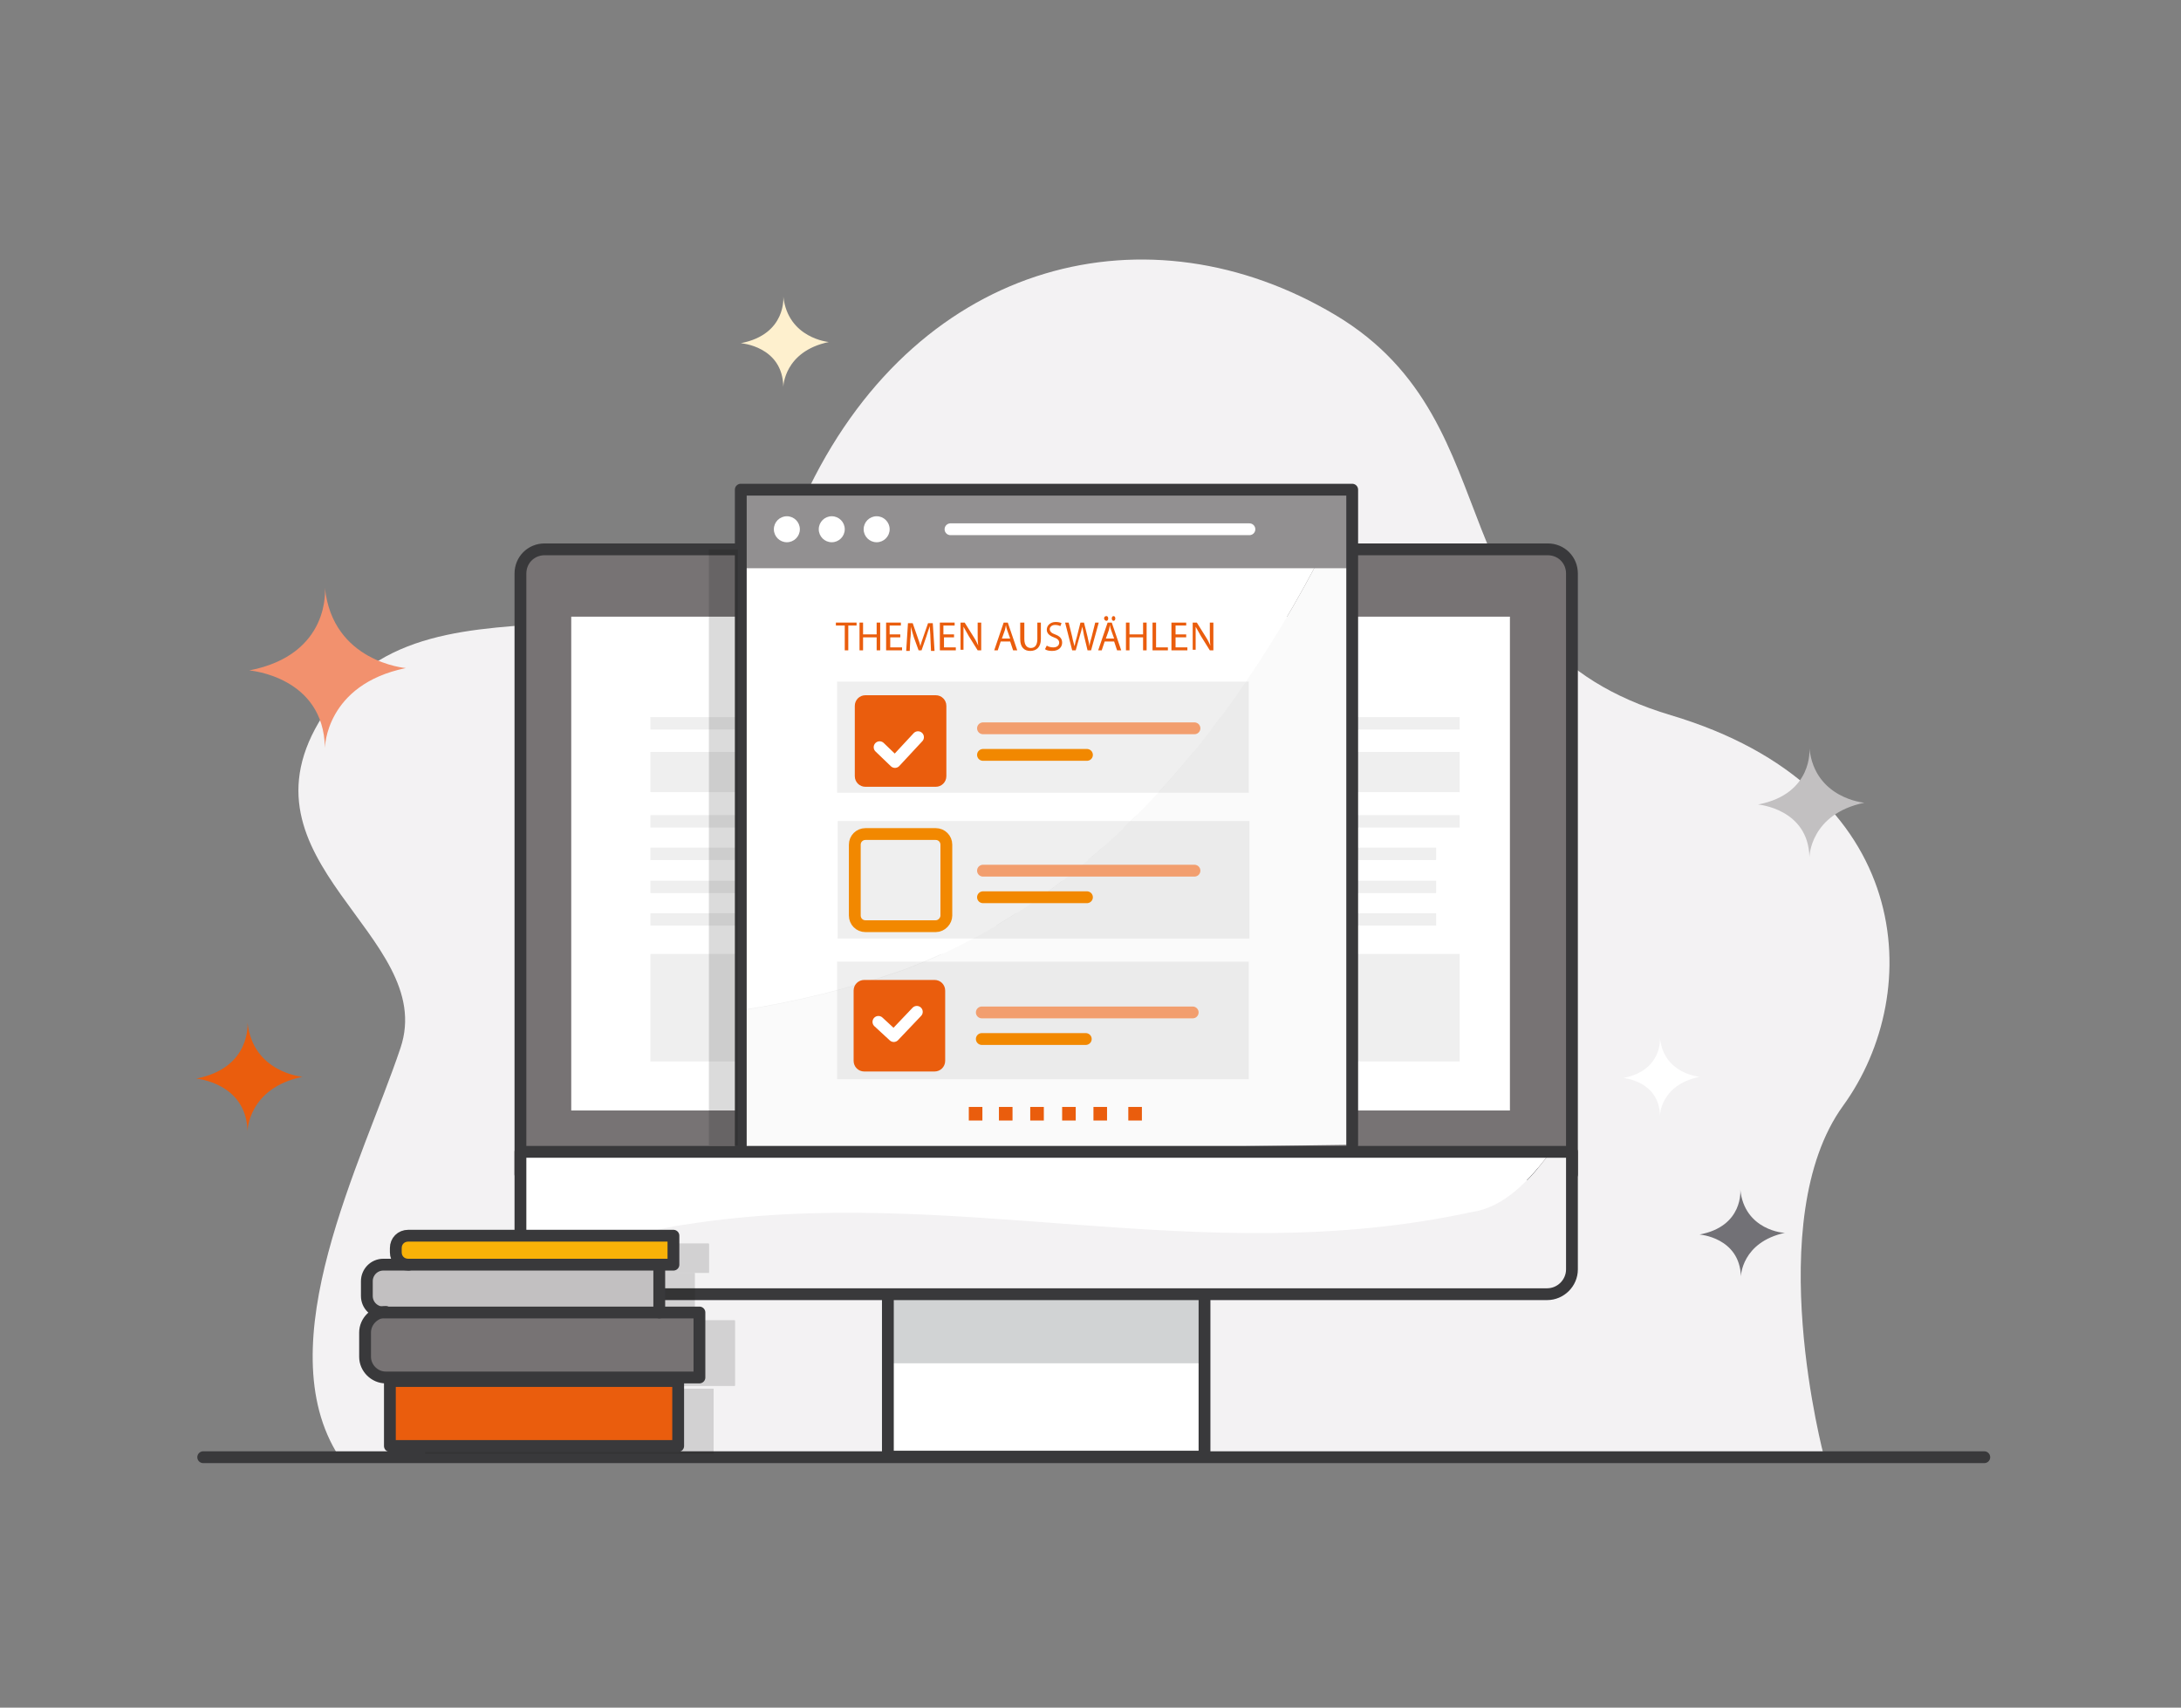 <?xml version="1.0" encoding="utf-8"?>
<!-- Generator: Adobe Illustrator 24.2.0, SVG Export Plug-In . SVG Version: 6.00 Build 0)  -->
<svg version="1.1" id="Layer_1" xmlns="http://www.w3.org/2000/svg" xmlns:xlink="http://www.w3.org/1999/xlink" x="0px" y="0px"
	 viewBox="0 0 369.2 289.1" style="enable-background:new 0 0 369.2 289.1;" xml:space="preserve">
<rect x="0" y="0" width="369.2" height="289.1" fill="#808080" stroke="none"/>
<style type="text/css">
	.st0{fill:#F3F2F3;}
	.st1{fill:#FEF0CE;}
	.st2{fill:#F2916E;}
	.st3{fill:#C2C0C1;}
	.st4{fill:#EA5D0D;}
	.st5{fill:#727176;}
	.st6{fill:#FFFFFF;}
	.st7{fill:none;stroke:#39393B;stroke-width:2;stroke-linecap:round;stroke-linejoin:round;stroke-miterlimit:10;}
	.st8{fill:#777374;}
	.st9{opacity:0.26;fill:#C2C0C1;}
	.st10{fill:#D1D3D4;}
	.st11{fill:#FAFAFA;}
	.st12{fill:#929091;}
	.st13{fill:none;stroke:#FFFFFF;stroke-width:2;stroke-linecap:round;stroke-linejoin:round;stroke-miterlimit:10;}
	.st14{opacity:0.15;}
	.st15{fill:#131313;}
	.st16{fill:#F9B208;}
	.st17{opacity:0.15;fill:#131313;}
	.st18{fill:none;stroke:#F29E6E;stroke-width:2;stroke-linecap:round;stroke-miterlimit:10;}
	.st19{fill:none;stroke:#F28800;stroke-width:2;stroke-linecap:round;stroke-linejoin:round;stroke-miterlimit:10;}
</style>
<path class="st0" d="M308.8,246.7c0,0-10.8-40.2,3.2-59.5s12.1-53.8-29.1-66.1S257.4,72,226,53.3s-70-9.6-89,29.2
	s-63.4,9.3-82.3,38.6c-16,24.8,19.5,37.2,13.1,56.3c-6.4,19.1-22.7,50.1-10.4,69.2H308.8z"/>
<path class="st1" d="M132.6,50.2c0,0,0.6,6.4-7.2,7.9c0,0,7.1,0.5,7.2,7.4c0,0,0.1-6,7.7-7.6C140.3,57.9,133.4,57.3,132.6,50.2z"/>
<path class="st2" d="M55,99.5c0,0,1.1,11.3-12.8,14c0,0,12.6,1,12.8,13.1c0,0,0.1-10.7,13.7-13.5C68.7,113.1,56.3,112.1,55,99.5z"/>
<path class="st3" d="M306.3,126.7c0,0,0.7,7.7-8.7,9.5c0,0,8.5,0.7,8.7,8.9c0,0,0.1-7.3,9.3-9.2
	C315.6,135.9,307.2,135.2,306.3,126.7z"/>
<path class="st4" d="M41.9,173.1c0,0,0.7,7.7-8.7,9.5c0,0,8.5,0.7,8.7,8.9c0,0,0.1-7.3,9.3-9.2C51.2,182.3,42.8,181.6,41.9,173.1z"
	/>
<path class="st5" d="M294.6,201.4c0,0,0.6,6.2-6.9,7.6c0,0,6.8,0.5,7,7.1c0,0,0.1-5.8,7.5-7.4C302.1,208.8,295.3,208.3,294.6,201.4z
	"/>
<path class="st6" d="M281,175.7c0,0,0.5,5.5-6.2,6.8c0,0,6.1,0.5,6.2,6.4c0,0,0-5.2,6.7-6.6C287.7,182.3,281.6,181.8,281,175.7z"/>
<line class="st7" x1="34.4" y1="246.7" x2="335.9" y2="246.7"/>
<g>
	<path id="XMLID_148_" class="st8" d="M266.1,198.9h-178V97.1c0-2.3,1.8-4.1,4.1-4.1H262c2.3,0,4.1,1.8,4.1,4.1V198.9z"/>
	<rect id="XMLID_147_" x="96.7" y="104.4" class="st6" width="158.9" height="83.6"/>
	<rect x="110.1" y="121.4" class="st9" width="137" height="2.1"/>
	<rect x="110.1" y="138" class="st9" width="137" height="2.1"/>
	<rect x="110.1" y="143.5" class="st9" width="133" height="2.1"/>
	<rect x="110.1" y="149.1" class="st9" width="133" height="2.1"/>
	<rect x="110.1" y="154.6" class="st9" width="133" height="2.1"/>
	<rect x="110.1" y="127.3" class="st9" width="137" height="6.8"/>
	<rect x="110.1" y="161.5" class="st9" width="137" height="18.2"/>
	<path id="XMLID_146_" class="st7" d="M125.8,93H262c2.3,0,4.1,1.8,4.1,4.1v101.7h-178V97.1c0-2.3,1.8-4.1,4.1-4.1H125.8"/>
	<rect id="XMLID_139_" x="150.3" y="214.9" class="st6" width="53.6" height="31.7"/>
	<rect id="XMLID_92_" x="150.3" y="214.9" class="st10" width="53.6" height="15.9"/>
	<rect id="XMLID_91_" x="150.3" y="214.9" class="st7" width="53.6" height="31.7"/>
	<path class="st0" d="M262.5,195c-3.5,4.8-7.8,9.4-13.4,10.2c-46,10-88-5-133,2c-9.4,1.3-17.3,5.6-23.6,11.8h169.5
		c2.3,0,4.2-1.9,4.2-4.2V195H262.5z"/>
	<path class="st6" d="M249.1,205.2c5.6-0.8,9.8-5.4,13.4-10.2H88.1v19.9c0,2.3,1.9,4.2,4.2,4.2h0.2c6.4-6.2,14.3-10.6,23.6-11.8
		C161.1,200.2,203.1,215.2,249.1,205.2z"/>
	<path id="XMLID_90_" class="st7" d="M131.9,164.8"/>
	<path id="XMLID_89_" class="st7" d="M105.9,164.8"/>
	<path class="st6" d="M228.9,83.2v-0.3H125.4v88.1c9.3-1.4,18.6-3.7,27.7-6.9C188.4,150.8,212.8,118.3,228.9,83.2z"/>
	<path class="st11" d="M153.1,164.2c-9.1,3.2-18.4,5.4-27.7,6.9v24.1l103.5-1.4V83.2C212.8,118.3,188.4,150.8,153.1,164.2z"/>
	<rect x="125.4" y="82.9" class="st12" width="103.5" height="13.3"/>
	<polyline class="st7" points="125.4,194.9 125.4,82.9 228.9,82.9 228.9,193.8 	"/>
	<path id="XMLID_88_" class="st7" d="M266.1,195h-178v19.9c0,2.3,1.9,4.2,4.2,4.2h169.6c2.3,0,4.2-1.9,4.2-4.2V195z"/>
	<circle class="st6" cx="133.2" cy="89.6" r="2.2"/>
	<circle class="st6" cx="140.8" cy="89.6" r="2.2"/>
	<circle class="st6" cx="148.4" cy="89.6" r="2.2"/>
	<line class="st13" x1="160.9" y1="89.6" x2="211.5" y2="89.6"/>
	<g id="XMLID_87_" class="st14">
		<g>
			<path class="st15" d="M124.4,223.6v11H71.3c-1.9,0-3.5-1.6-3.5-3.5V227c0-1.9,1.6-3.5,3.5-3.5h46.3H124.4z"/>
			<rect x="72" y="235.1" class="st15" width="48.8" height="11"/>
			<path class="st15" d="M120,210.5v4.9h-2.5H75.1c-1.2,0-2.1-0.9-2.1-2.1v-0.7c0-1.2,0.9-2.1,2.1-2.1H120z"/>
			<path class="st15" d="M117.6,215.5v8.1H71.3h-0.4c-1.5,0-2.8-1.2-2.8-2.8v-2.5c0-1.5,1.2-2.8,2.8-2.8h4.3H117.6z"/>
		</g>
		<g>
			<rect x="72" y="235.1" class="st15" width="48.8" height="11"/>
			<path class="st15" d="M117.6,223.6h6.8v11H71.3c-1.9,0-3.5-1.6-3.5-3.5V227c0-1.9,1.6-3.5,3.5-3.5"/>
			<path class="st15" d="M117.6,215.5v8.1H71.3h-0.4c-1.5,0-2.8-1.2-2.8-2.8v-2.5c0-1.5,1.2-2.8,2.8-2.8h4.3"/>
			<path class="st15" d="M75.1,215.5c-1.2,0-2.1-0.9-2.1-2.1v-0.7c0-1.2,0.9-2.1,2.1-2.1H120v4.9h-2.5H75.1z"/>
		</g>
	</g>
	<g id="XMLID_85_">
		<g>
			<path class="st8" d="M118.4,222.2v11H65.3c-1.9,0-3.5-1.6-3.5-3.5v-4.1c0-1.9,1.6-3.5,3.5-3.5h46.3H118.4z"/>
			<rect x="66" y="233.8" class="st4" width="48.8" height="11"/>
			<path class="st16" d="M114,209.2v4.9h-2.5H69.1c-1.2,0-2.1-0.9-2.1-2.1v-0.7c0-1.2,0.9-2.1,2.1-2.1H114z"/>
			<path class="st3" d="M111.6,214.1v8.1H65.3h-0.4c-1.5,0-2.8-1.2-2.8-2.8v-2.5c0-1.5,1.2-2.8,2.8-2.8h4.3H111.6z"/>
		</g>
		<g>
			<rect x="66" y="233.8" class="st7" width="48.8" height="11"/>
			<path class="st7" d="M111.6,222.2h6.8v11H65.3c-1.9,0-3.5-1.6-3.5-3.5v-4.1c0-1.9,1.6-3.5,3.5-3.5"/>
			<path class="st7" d="M111.6,214.1v8.1H65.3h-0.4c-1.5,0-2.8-1.2-2.8-2.8v-2.5c0-1.5,1.2-2.8,2.8-2.8h4.3"/>
			<path class="st7" d="M69.1,214.1c-1.2,0-2.1-0.9-2.1-2.1v-0.7c0-1.2,0.9-2.1,2.1-2.1H114v4.9h-2.5H69.1z"/>
		</g>
	</g>
	<rect x="120" y="93" class="st17" width="4.9" height="100.9"/>
	<rect x="164" y="187.4" class="st4" width="2.3" height="2.3"/>
	<rect x="169.1" y="187.4" class="st4" width="2.3" height="2.3"/>
	<rect x="174.4" y="187.4" class="st4" width="2.3" height="2.3"/>
	<rect x="179.8" y="187.4" class="st4" width="2.3" height="2.3"/>
	<rect x="185.1" y="187.4" class="st4" width="2.3" height="2.3"/>
	<rect x="191" y="187.4" class="st4" width="2.3" height="2.3"/>
	<path class="st6" d="M154,151.1h-14.9c-1.2,0-2.2-1-2.2-2.2V134c0-1.2,1-2.2,2.2-2.2H154c1.2,0,2.2,1,2.2,2.2v14.9
		C156.2,150.1,155.2,151.1,154,151.1z"/>
	<g>
		<rect x="141.7" y="115.4" class="st9" width="69.7" height="18.8"/>
		<rect x="141.8" y="139" class="st9" width="69.7" height="19.9"/>
		<rect x="141.7" y="162.8" class="st9" width="69.7" height="19.9"/>
		<path class="st4" d="M158.4,133.2h-11.9c-1,0-1.8-0.8-1.8-1.8v-11.9c0-1,0.8-1.8,1.8-1.8h11.9c1,0,1.8,0.8,1.8,1.8v11.9
			C160.2,132.4,159.4,133.2,158.4,133.2z"/>
		<polyline class="st13" points="148.9,126.5 151.5,129 155.4,124.8 		"/>
		<line class="st18" x1="166.4" y1="123.3" x2="202.2" y2="123.3"/>
		<line class="st19" x1="166.4" y1="127.8" x2="184" y2="127.8"/>
		<line class="st18" x1="166.4" y1="147.4" x2="202.2" y2="147.4"/>
		<line class="st19" x1="166.4" y1="151.9" x2="184" y2="151.9"/>
		<path class="st19" d="M158.4,156.8h-11.9c-1,0-1.8-0.8-1.8-1.8V143c0-1,0.8-1.8,1.8-1.8h11.9c1,0,1.8,0.8,1.8,1.8V155
			C160.2,155.9,159.4,156.8,158.4,156.8z"/>
		<line class="st18" x1="166.2" y1="171.4" x2="201.9" y2="171.4"/>
		<line class="st19" x1="166.2" y1="175.9" x2="183.8" y2="175.9"/>
		<path class="st4" d="M158.2,181.4h-11.9c-1,0-1.8-0.8-1.8-1.8v-11.9c0-1,0.8-1.8,1.8-1.8h11.9c1,0,1.8,0.8,1.8,1.8v11.9
			C160,180.6,159.2,181.4,158.2,181.4z"/>
		<polyline class="st13" points="148.7,173 151.3,175.4 155.2,171.3 		"/>
	</g>
</g>
<g>
	<path class="st4" d="M142.9,105.9h-1.4v-0.5h3.5v0.5h-1.4v4.2h-0.6V105.9z"/>
	<path class="st4" d="M146.1,105.4v2h2.3v-2h0.6v4.7h-0.6v-2.2h-2.3v2.2h-0.6v-4.7H146.1z"/>
	<path class="st4" d="M152.5,107.9h-1.8v1.7h2v0.5h-2.7v-4.7h2.5v0.5h-1.9v1.5h1.8V107.9z"/>
	<path class="st4" d="M157.5,108c0-0.7-0.1-1.4-0.1-2h0c-0.2,0.6-0.4,1.1-0.6,1.8l-0.8,2.3h-0.5l-0.8-2.2c-0.2-0.7-0.4-1.3-0.5-1.8
		h0c0,0.6,0,1.4-0.1,2.1l-0.1,2h-0.6l0.3-4.7h0.8l0.8,2.3c0.2,0.6,0.4,1.1,0.5,1.6h0c0.1-0.5,0.3-1,0.5-1.6l0.8-2.3h0.8l0.3,4.7
		h-0.6L157.5,108z"/>
	<path class="st4" d="M161.6,107.9h-1.8v1.7h2v0.5h-2.7v-4.7h2.5v0.5h-1.9v1.5h1.8V107.9z"/>
	<path class="st4" d="M162.6,110.1v-4.7h0.7l1.5,2.4c0.4,0.6,0.6,1.1,0.8,1.5l0,0c-0.1-0.6-0.1-1.2-0.1-1.9v-2h0.6v4.7h-0.6
		l-1.5-2.4c-0.3-0.5-0.6-1.1-0.9-1.6l0,0c0,0.6,0,1.2,0,1.9v2H162.6z"/>
	<path class="st4" d="M169.4,108.6l-0.5,1.5h-0.6l1.6-4.7h0.7l1.6,4.7h-0.7l-0.5-1.5H169.4z M171,108.1l-0.5-1.4
		c-0.1-0.3-0.2-0.6-0.2-0.9h0c-0.1,0.3-0.1,0.6-0.2,0.9l-0.5,1.4H171z"/>
	<path class="st4" d="M173.4,105.4v2.8c0,1.1,0.5,1.5,1.1,1.5c0.7,0,1.1-0.5,1.1-1.5v-2.8h0.6v2.8c0,1.4-0.8,2-1.8,2
		c-1,0-1.7-0.6-1.7-2v-2.8H173.4z"/>
	<path class="st4" d="M177.2,109.3c0.3,0.2,0.7,0.3,1.1,0.3c0.6,0,1-0.3,1-0.8c0-0.4-0.3-0.7-0.9-0.9c-0.8-0.3-1.2-0.7-1.2-1.3
		c0-0.7,0.6-1.3,1.5-1.3c0.5,0,0.8,0.1,1,0.2l-0.2,0.5c-0.2-0.1-0.5-0.2-0.9-0.2c-0.6,0-0.9,0.4-0.9,0.7c0,0.4,0.3,0.7,0.9,0.9
		c0.8,0.3,1.2,0.7,1.2,1.4c0,0.7-0.5,1.4-1.7,1.4c-0.5,0-1-0.1-1.2-0.3L177.2,109.3z"/>
	<path class="st4" d="M181.5,110.1l-1.2-4.7h0.6l0.6,2.4c0.1,0.6,0.3,1.2,0.4,1.6h0c0.1-0.5,0.2-1,0.4-1.6l0.6-2.4h0.6l0.6,2.4
		c0.1,0.6,0.3,1.1,0.3,1.6h0c0.1-0.5,0.2-1,0.4-1.6l0.6-2.4h0.6l-1.3,4.7h-0.6l-0.6-2.5c-0.1-0.6-0.2-1.1-0.3-1.5h0
		c-0.1,0.5-0.2,0.9-0.4,1.5l-0.7,2.5H181.5z"/>
	<path class="st4" d="M187,108.6l-0.5,1.5h-0.6l1.6-4.7h0.7l1.6,4.7h-0.7l-0.5-1.5H187z M186.9,104.7c0-0.2,0.1-0.4,0.4-0.4
		c0.2,0,0.3,0.2,0.3,0.4c0,0.2-0.1,0.4-0.3,0.4S186.9,104.9,186.9,104.7z M188.6,108.1l-0.5-1.4c-0.1-0.3-0.2-0.6-0.2-0.9h0
		c-0.1,0.3-0.1,0.6-0.2,0.9l-0.5,1.4H188.6z M188.2,104.7c0-0.2,0.1-0.4,0.3-0.4c0.2,0,0.3,0.2,0.3,0.4c0,0.2-0.1,0.4-0.3,0.4
		C188.3,105.1,188.2,104.9,188.2,104.7z"/>
	<path class="st4" d="M191.2,105.4v2h2.3v-2h0.6v4.7h-0.6v-2.2h-2.3v2.2h-0.6v-4.7H191.2z"/>
	<path class="st4" d="M195.1,105.4h0.6v4.2h2v0.5h-2.6V105.4z"/>
	<path class="st4" d="M200.9,107.9H199v1.7h2v0.5h-2.7v-4.7h2.5v0.5H199v1.5h1.8V107.9z"/>
	<path class="st4" d="M201.9,110.1v-4.7h0.7l1.5,2.4c0.4,0.6,0.6,1.1,0.8,1.5l0,0c-0.1-0.6-0.1-1.2-0.1-1.9v-2h0.6v4.7h-0.6
		l-1.5-2.4c-0.3-0.5-0.6-1.1-0.9-1.6l0,0c0,0.6,0,1.2,0,1.9v2H201.9z"/>
</g>
</svg>
